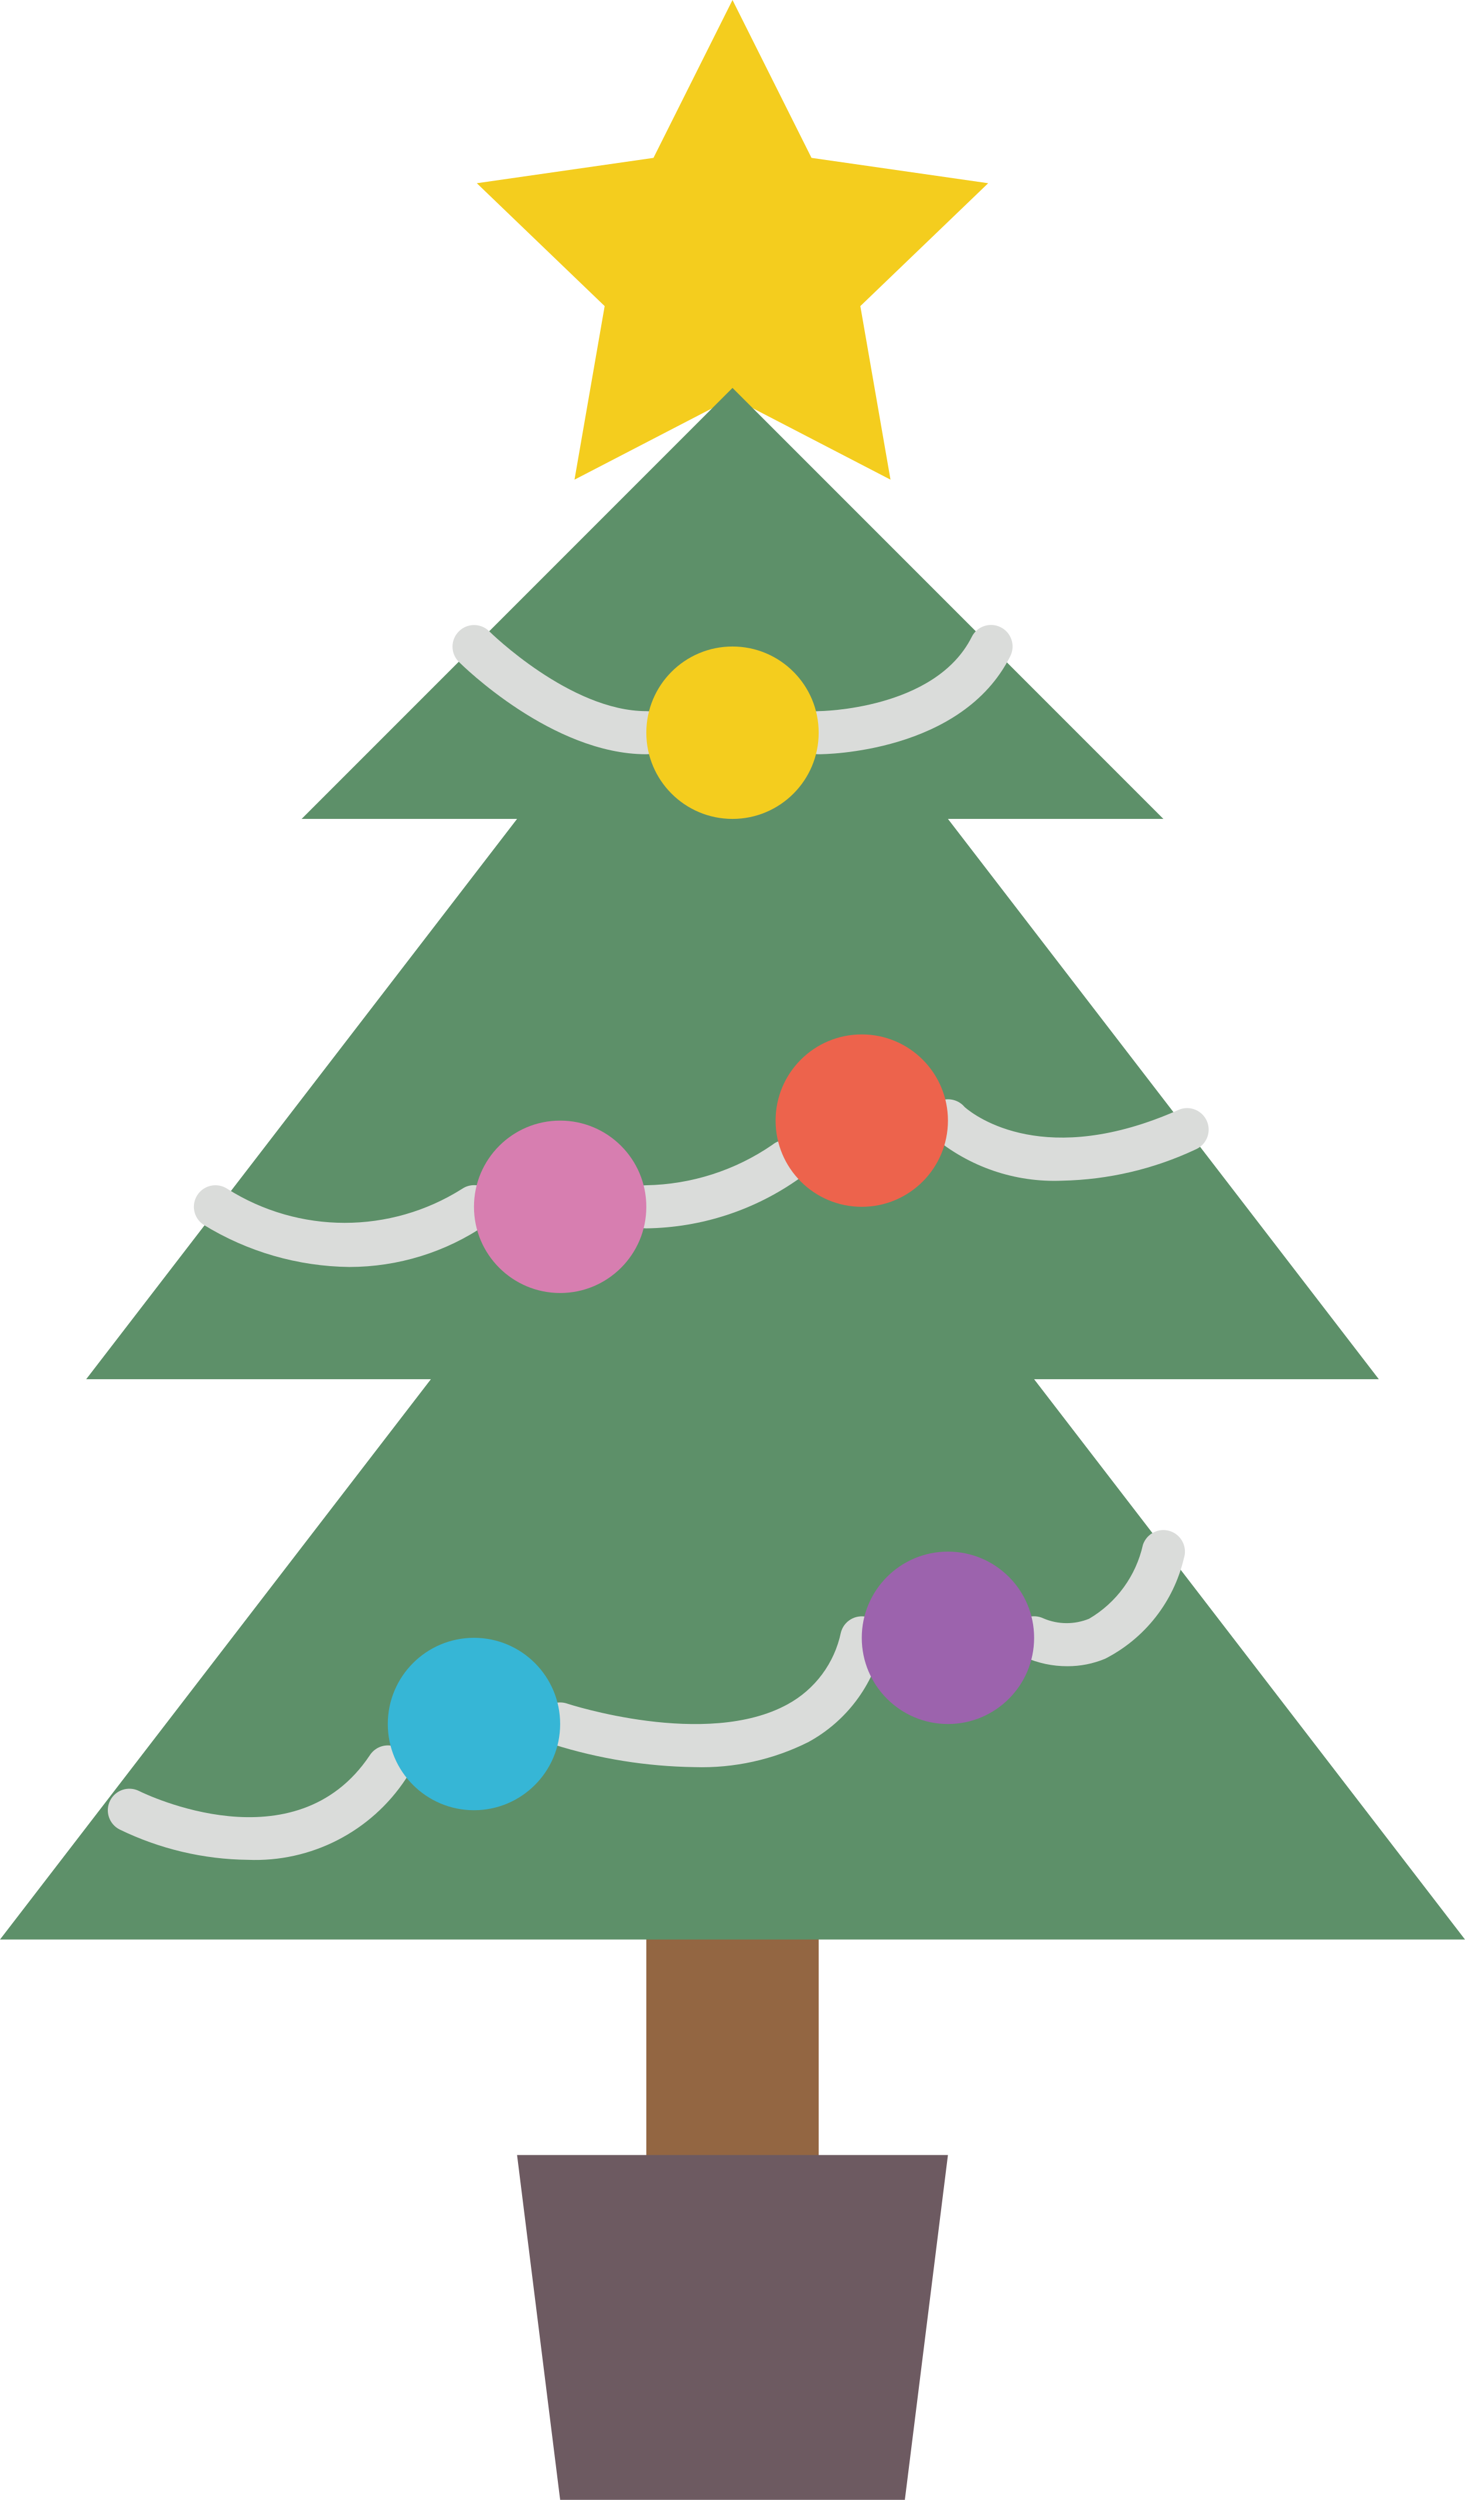 <?xml version="1.0" ?><svg height="58px" version="1.1" viewBox="0 0 34 58" width="34px" xmlns="http://www.w3.org/2000/svg" xmlns:xlink="http://www.w3.org/1999/xlink"><title/><desc/><defs/><g fill="none" fill-rule="evenodd" id="Page-1" stroke="none" stroke-width="1"><g id="016---Xmas-Tree"><polygon fill="#F4CD1E" id="Shape" points="17 0 18.834 3.663 22.934 4.251 19.967 7.102 20.667 11.129 17 9.228 13.333 11.129 14.033 7.102 11.066 4.251 15.166 3.663"/><rect fill="#936642" fill-rule="nonzero" height="7" id="Rectangle-path" width="4" x="15" y="44"/><polygon fill="#6D5A61" id="Shape" points="21 58 13 58 12 50 22 50"/><polygon fill="#5D9069" id="Shape" points="24 32 32 32 22 19 27 19 17 9 7 19 12 19 2 32 10 32 0 45 17 45 34 45"/><path d="M5.754,43.151 C4.722,43.14 3.705,42.899 2.776,42.447 C2.531,42.323 2.432,42.024 2.555,41.778 C2.678,41.532 2.976,41.431 3.223,41.552 C3.37,41.626 6.855,43.317 8.584,40.723 C8.682,40.572 8.854,40.486 9.033,40.497 C9.213,40.508 9.373,40.614 9.452,40.776 C9.531,40.937 9.517,41.129 9.416,41.277 C8.607,42.5 7.218,43.211 5.754,43.151 Z" fill="#DADCDA" fill-rule="nonzero" id="Shape"/><path d="M16.117,41 C15.006,40.984 13.902,40.807 12.842,40.474 C12.672,40.418 12.546,40.275 12.51,40.1 C12.474,39.925 12.535,39.744 12.668,39.626 C12.802,39.507 12.989,39.469 13.158,39.525 C13.19,39.536 16.391,40.58 18.28,39.542 C18.916,39.195 19.367,38.587 19.515,37.879 C19.582,37.612 19.853,37.45 20.121,37.516 C20.388,37.583 20.551,37.853 20.485,38.121 C20.27,39.101 19.641,39.939 18.76,40.419 C17.941,40.829 17.033,41.029 16.117,41 L16.117,41 Z" fill="#DADCDA" fill-rule="nonzero" id="Shape"/><path d="M24.772,38.659 C24.429,38.66 24.09,38.588 23.776,38.447 C23.53,38.324 23.43,38.025 23.552,37.778 C23.674,37.531 23.972,37.43 24.22,37.551 C24.557,37.694 24.938,37.696 25.277,37.557 C25.913,37.183 26.365,36.562 26.525,35.842 C26.613,35.58 26.896,35.438 27.158,35.525 C27.42,35.613 27.562,35.896 27.475,36.158 C27.237,37.165 26.569,38.016 25.647,38.486 C25.37,38.601 25.073,38.66 24.772,38.659 Z" fill="#DADCDA" fill-rule="nonzero" id="Shape"/><path d="M8.108,29.396 C6.912,29.382 5.742,29.043 4.723,28.416 C4.493,28.263 4.43,27.953 4.583,27.723 C4.736,27.493 5.046,27.431 5.276,27.583 C6.94,28.635 9.059,28.635 10.723,27.584 C10.871,27.483 11.063,27.469 11.224,27.548 C11.386,27.627 11.492,27.787 11.503,27.967 C11.514,28.146 11.428,28.318 11.277,28.416 C10.344,29.054 9.239,29.395 8.108,29.396 L8.108,29.396 Z" fill="#DADCDA" fill-rule="nonzero" id="Shape"/><path d="M15,17.5 C12.818,17.5 10.734,15.441 10.646,15.354 C10.453,15.158 10.454,14.843 10.649,14.649 C10.843,14.454 11.158,14.453 11.353,14.646 C11.372,14.665 13.234,16.5 15,16.5 C15.276,16.5 15.5,16.724 15.5,17 C15.5,17.276 15.276,17.5 15,17.5 Z" fill="#DADCDA" fill-rule="nonzero" id="Shape"/><path d="M19,17.5 C18.724,17.5 18.5,17.277 18.5,17 C18.499,16.724 18.723,16.5 18.999,16.5 C19.026,16.5 21.705,16.472 22.553,14.776 C22.676,14.529 22.977,14.429 23.224,14.553 C23.471,14.676 23.571,14.977 23.447,15.224 C22.322,17.474 19.135,17.5 19,17.5 Z" fill="#DADCDA" fill-rule="nonzero" id="Shape"/><path d="M15,28.5 C14.724,28.5 14.5,28.277 14.499,28 C14.499,27.724 14.723,27.5 14.999,27.5 C16.044,27.481 17.061,27.156 17.923,26.563 C18.136,26.388 18.452,26.419 18.627,26.633 C18.802,26.846 18.771,27.162 18.558,27.337 C17.518,28.078 16.277,28.483 15,28.5 L15,28.5 Z" fill="#DADCDA" fill-rule="nonzero" id="Shape"/><path d="M24.65,27.394 C23.556,27.44 22.483,27.073 21.647,26.364 C21.553,26.271 21.5,26.143 21.5,26.01 C21.499,25.797 21.631,25.607 21.831,25.535 C22.031,25.463 22.255,25.524 22.39,25.688 C22.653,25.914 24.27,27.118 27.348,25.753 C27.511,25.68 27.701,25.7 27.845,25.806 C27.99,25.911 28.067,26.086 28.048,26.263 C28.028,26.441 27.916,26.595 27.752,26.667 C26.781,27.124 25.724,27.372 24.65,27.394 Z" fill="#DADCDA" fill-rule="nonzero" id="Shape"/><circle cx="13" cy="28" fill="#D77EB0" fill-rule="nonzero" id="Oval" r="2"/><circle cx="20" cy="26" fill="#ED634C" fill-rule="nonzero" id="Oval" r="2"/><circle cx="11" cy="40" fill="#36B6D6" fill-rule="nonzero" id="Oval" r="2"/><circle cx="22" cy="38" fill="#9C63AD" fill-rule="nonzero" id="Oval" r="2"/><circle cx="17" cy="17" fill="#F4CD1E" fill-rule="nonzero" id="Oval" r="2"/></g></g></svg>